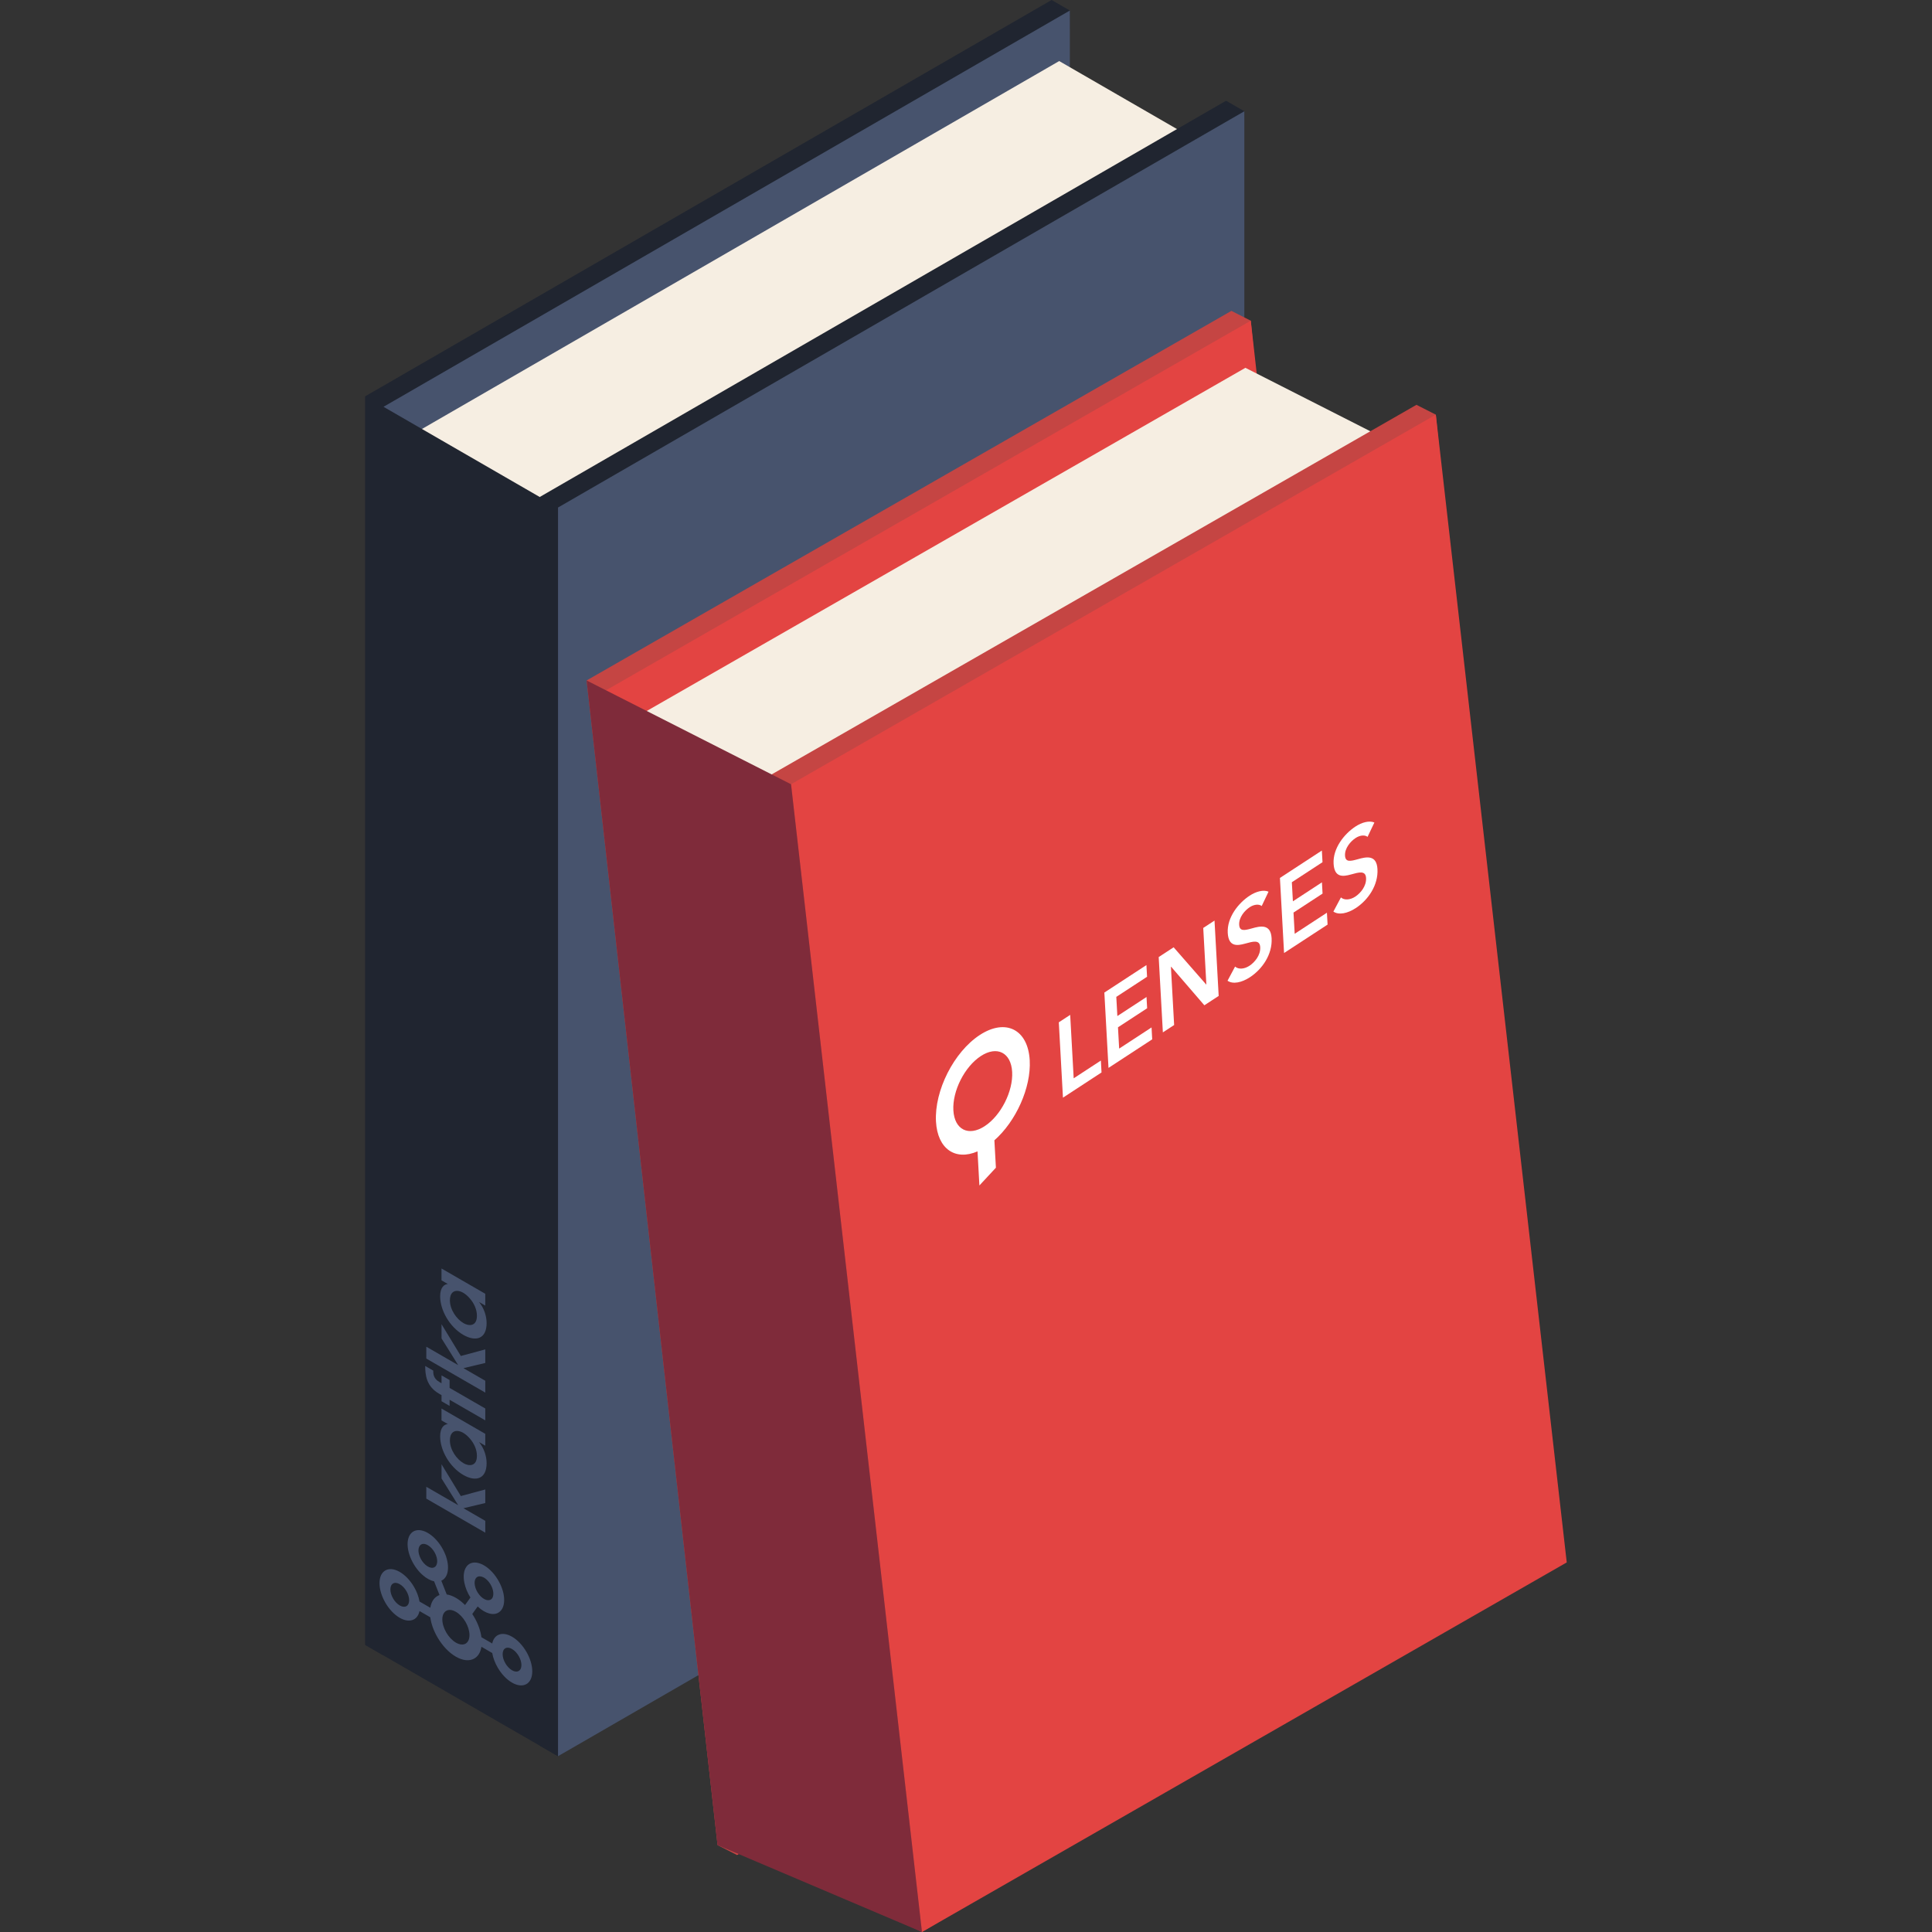 <?xml version="1.0" encoding="UTF-8"?>
<svg id="Layer_1" data-name="Layer 1" xmlns="http://www.w3.org/2000/svg" viewBox="0 0 1080 1080">
  <rect x="0" y="0" width="1080" height="1080" fill="#333333" stroke="none"/>
  <defs>
    <style>
      .cls-1 {
        fill: #f6eee2;
      }

      .cls-2 {
        fill: #fff;
      }

      .cls-3 {
        fill: #7f2b3a;
      }

      .cls-4 {
        fill: #c54543;
      }

      .cls-5 {
        fill: #e34442;
      }

      .cls-6 {
        fill: #202530;
      }

      .cls-7 {
        fill: #47536d;
      }
    </style>
  </defs>
  <g>
    <g>
      <polygon class="cls-6" points="204.18 221.51 204.18 919.54 214.39 925.43 587.85 698.02 598.05 5.89 587.85 0 204.18 221.51"/>
      <polygon class="cls-7" points="214.39 925.43 598.05 703.92 598.05 5.89 214.39 227.4 214.39 925.43"/>
      <polygon class="cls-1" points="224.46 246.39 224.46 917.31 294.46 957.72 652.32 739.82 662.1 74.55 592.1 34.13 224.46 246.39"/>
      <polygon class="cls-6" points="301.71 277.82 301.71 975.85 311.92 981.74 685.38 754.34 695.59 62.2 685.38 56.31 301.71 277.82"/>
      <polygon class="cls-7" points="311.92 981.74 695.59 760.23 695.59 62.2 311.92 283.72 311.92 981.74"/>
      <polygon class="cls-6" points="204.18 919.54 311.92 981.74 311.92 283.72 204.18 221.51 204.18 919.54"/>
    </g>
    <g>
      <polygon class="cls-4" points="688.36 173.78 327.92 380.38 401.12 1031.43 411.94 1036.93 761.56 824.83 699.19 179.27 688.36 173.78"/>
      <polygon class="cls-5" points="338.75 385.88 411.94 1036.93 772.38 830.32 699.19 179.27 338.75 385.88"/>
      <polygon class="cls-1" points="696.19 205.61 350.81 403.59 421.16 1029.35 495.4 1057.6 830.41 854.36 770.43 243.31 696.19 205.61"/>
      <polygon class="cls-4" points="791.8 226.3 431.36 432.9 504.56 1074.5 515.38 1080 865 867.9 802.63 231.79 791.8 226.3"/>
      <polygon class="cls-5" points="442.19 438.4 515.38 1080 875.82 873.4 802.63 231.79 442.19 438.4"/>
      <polygon class="cls-3" points="327.92 380.38 401.12 1031.43 515.38 1080 442.19 438.4 327.92 380.38"/>
    </g>
  </g>
  <g id="g3175">
    <path id="path3139" class="cls-7" d="m219.76,885.17h0c-.95.52-1.53,1.67-1.53,3.33,0,1.65.58,3.47,1.53,5.07v.03c.94,1.61,2.26,3.03,3.71,3.87s2.77.93,3.7.4h.03c.94-.53,1.52-1.67,1.52-3.32,0-1.66-.58-3.48-1.52-5.09l-.03-.03c-.93-1.61-2.24-3.02-3.7-3.86s-2.77-.94-3.71-.41h0Zm71.72,45.62h0c0-1.66-.59-3.49-1.53-5.1l-.03-.03c-.93-1.61-2.24-3.02-3.69-3.86s-2.77-.94-3.71-.42h0c-.96.53-1.54,1.68-1.54,3.34,0,1.65.58,3.46,1.54,5.07v.03c.95,1.61,2.25,3.03,3.71,3.88s2.76.93,3.69.4h.03c.93-.53,1.53-1.66,1.53-3.32h0Zm-15.87-41.56h0c-.34-1.67-1.17-3.48-2.43-5.02l-.18-.22h0c-1.19-1.41-2.57-2.34-3.8-2.66-1.31-.36-2.47-.08-3.19.93l-.05.05c-.67,1-.82,2.5-.47,4.15.33,1.67,1.19,3.5,2.44,5.03,1.24,1.54,2.67,2.53,3.98,2.9,1.29.34,2.46.07,3.19-.93h0c.72-1.01.85-2.55.51-4.23h0Zm-26.12,11.21h0c-1.37.77-2.23,2.43-2.23,4.81,0,2.38.86,5.02,2.23,7.37,1.37,2.34,3.26,4.39,5.36,5.61s4,1.35,5.38.6c1.36-.77,2.21-2.43,2.21-4.81s-.85-5.03-2.21-7.38c-1.39-2.36-3.28-4.41-5.38-5.62s-3.99-1.35-5.36-.58h0Zm-8.93-1.73h0c.5-3.17,1.96-5.43,4.07-6.59v-.02c.33-.19.7-.34,1.06-.47l-3.03-7.68c-2.13-.43-4.35-1.67-6.43-3.52-2.79-2.46-5.29-5.95-6.85-9.93l-.06-.13c-1.52-3.92-1.83-7.56-1.09-10.25.75-2.73,2.56-4.54,5.27-4.75h0c2.69-.21,5.78,1.22,8.57,3.67,2.79,2.45,5.3,5.96,6.86,9.94l.42,1.05v.08c1.19,3.53,1.38,6.77.71,9.25-.55,2.04-1.71,3.53-3.36,4.28l3.02,7.67c1.59.24,3.3.85,5.11,1.89s3.54,2.42,5.13,4.02l3.01-4.19c-1.67-2.66-2.81-5.48-3.36-8.15-.76-3.6-.44-6.92,1.14-9.08l.08-.15h0c1.58-2.04,4.02-2.62,6.78-1.86,2.77.75,5.86,2.9,8.56,6.22l.19.22h-.02c2.6,3.28,4.36,7.1,5.11,10.62.74,3.59.42,6.92-1.13,9.08h-.02c-1.57,2.16-4.07,2.77-6.86,2.01-2.07-.56-4.3-1.88-6.42-3.9l-3.02,4.19c.37.55.71,1.12,1.05,1.69l.02.03c2.1,3.59,3.56,7.54,4.05,11.28l6.04,3.49c.45-2.2,1.54-3.78,3.07-4.63h.02c2.03-1.14,4.87-.94,7.98.85s5.92,4.85,7.97,8.35l.03.03h0c2.04,3.51,3.31,7.45,3.31,10.98s-1.27,6-3.31,7.15h0s-.03,0-.03,0c-2.04,1.14-4.86.95-7.97-.84s-5.95-4.87-7.98-8.37h-.02v-.02c-1.52-2.61-2.61-5.45-3.07-8.17l-6.04-3.49c-.49,3.18-1.95,5.44-4.05,6.6l-.02.02c-2.62,1.45-6.23,1.22-10.23-1.09-3.99-2.3-7.6-6.24-10.22-10.72v-.02c-2.11-3.59-3.57-7.53-4.07-11.28l-6.02-3.47c-.47,2.19-1.56,3.77-3.07,4.62h0s-.02,0-.02,0c-2.05,1.14-4.87.95-7.98-.85s-5.94-4.87-7.98-8.37h0c-2.05-3.53-3.32-7.47-3.32-10.98,0-3.53,1.26-6.01,3.32-7.16h0s0,0,0,0c2.04-1.14,4.88-.94,7.98.85s5.93,4.86,7.98,8.36l.02.02c1.52,2.61,2.6,5.44,3.07,8.18,0,0,6.02,3.47,6.02,3.47Zm-4.01-35.66h-.07c-1.22.13-2.03.97-2.38,2.21-.35,1.29-.2,2.98.52,4.83h0c.71,1.83,1.88,3.46,3.19,4.61,1.3,1.14,2.73,1.8,3.98,1.7h.03c1.23-.12,2.06-.95,2.39-2.22.37-1.25.21-2.98-.51-4.81l-.03-.1c-.73-1.81-1.88-3.4-3.15-4.51-1.31-1.15-2.73-1.81-3.98-1.72h0"/>
    <path id="path3141" class="cls-7" d="m238.31,837.74v-6.62s17.82,10.29,17.82,10.29l-9.31-14.93v-7.94s10.79,17.76,10.79,17.76l13.67-3.68v7.58s-12.21,2.91-12.21,2.91l12.21,7.05v6.62s-32.97-19.03-32.97-19.03"/>
    <path id="path3143" class="cls-7" d="m259.15,817.97c3.03,1.75,7.45,1.82,7.45-4.14,0-3.69-1.7-7.1-3.92-9.64-1.08-1.28-2.23-2.25-3.43-3.05-1.16-.72-2.37-1.16-3.44-1.22-2.31-.17-4.31,1.25-4.31,5.24,0,5.36,3.83,10.6,7.62,12.79,0,0,.04.02.04.02Zm12.12-16.46v6.63s-3.52-2.03-3.52-2.03c2.85,3.41,4.27,7.92,4.27,11.82,0,8.9-6.11,10.58-13.01,6.59-7.71-4.45-12.96-13.8-12.96-21.59,0-5.06,2.36-6.78,4.32-6.85l-3.57-2.06v-6.63s24.46,14.12,24.46,14.12"/>
    <path id="path3145" class="cls-7" d="m251.32,782.48v3.43s-4.5-2.6-4.5-2.6v-3.43s-1.38-.8-1.38-.8c-7.27-4.2-7.71-10.72-7.75-15.5l4.49,2.59c0,1.67,0,4.4,3.44,6.38l1.2.69v-4.4s4.5,2.6,4.5,2.6v4.4s19.96,11.52,19.96,11.52v6.63s-19.96-11.52-19.96-11.52"/>
    <path id="path3147" class="cls-7" d="m238.31,759.44v-6.62s17.82,10.29,17.82,10.29l-9.31-14.93v-7.94s10.79,17.76,10.79,17.76l13.67-3.68v7.58s-12.21,2.91-12.21,2.91l12.21,7.05v6.62s-32.97-19.03-32.97-19.03"/>
    <path id="path3149" class="cls-7" d="m259.15,739.67c3.03,1.75,7.45,1.82,7.45-4.14,0-3.69-1.7-7.09-3.92-9.64-1.08-1.28-2.23-2.25-3.43-3.05-1.16-.72-2.37-1.16-3.44-1.22-2.31-.17-4.31,1.25-4.31,5.24,0,5.36,3.83,10.6,7.62,12.79,0,0,.04.02.04.02Zm12.12-16.46v6.62s-3.52-2.03-3.52-2.03c2.85,3.41,4.27,7.93,4.27,11.82,0,8.9-6.11,10.57-13.01,6.59-7.71-4.45-12.96-13.8-12.96-21.58,0-5.05,2.36-6.78,4.32-6.85l-3.57-2.06v-6.62s24.46,14.12,24.46,14.12"/>
  </g>
  <g>
    <path class="cls-2" d="m547.7,578.57c-14.47,9.46-25.43,31.12-24.48,48.38.85,15.35,10.84,22.05,23.22,16.68l1.05,19.06,9.23-9.94-.85-15.31c12.05-10.61,20.6-29.43,19.75-44.73-.95-17.26-13.46-23.59-27.93-14.13m2.76,50.95c-9.08,5.93-16.91,1.95-17.51-8.86-.6-10.81,6.29-24.41,15.35-30.33,9.06-5.92,16.91-1.95,17.51,8.86.6,10.81-6.27,24.4-15.35,30.33"/>
    <polygon class="cls-2" points="591.88 571.48 594.2 613.6 615.76 599.51 615.4 592.85 600.2 602.78 598.24 567.32 591.88 571.48"/>
    <polygon class="cls-2" points="617.34 554.85 640.86 539.48 641.22 546.02 624.02 557.26 624.61 567.98 640.91 557.33 641.26 563.62 624.96 574.27 625.62 586.17 643.72 574.34 644.09 581 619.66 596.96 617.34 554.85"/>
    <polygon class="cls-2" points="647.72 535 656.07 529.54 674.26 550.34 674.36 550.27 672.62 518.73 678.92 514.61 681.25 556.73 673.24 561.96 654.65 540.39 654.55 540.45 656.35 572.99 650.05 577.11 647.72 535"/>
    <path class="cls-2" d="m705.32,506.49c-1.47-1.2-4.21-1.01-6.68.61-2.89,1.89-6.15,5.74-5.93,9.83.21,3.84,3.03,3.18,7.11,2.05,4.65-1.32,10.57-2.72,11.02,5.51.5,9.01-5.21,17.28-12.15,21.81-4.6,3-9.46,4.02-12.49,1.94l4.22-7.91c1.9,1.7,5.2,1.4,7.99-.43,2.96-1.93,6.31-5.9,6.06-10.41-.24-4.38-4.01-3.22-8.55-1.97-4.4,1.22-9.17,1.78-9.6-6.05-.47-8.54,5.87-16.62,12.25-20.79,3.55-2.32,7.68-3.47,10.55-2.23l-3.82,8.03Z"/>
    <polygon class="cls-2" points="715.49 490.77 738.93 475.46 739.29 481.97 722.15 493.17 722.74 503.84 738.97 493.23 739.32 499.52 723.08 510.13 723.74 521.99 741.76 510.21 742.13 516.85 717.8 532.74 715.49 490.77"/>
    <path class="cls-2" d="m764.49,467.83c-1.47-1.2-4.21-1.01-6.68.61-2.89,1.89-6.15,5.74-5.93,9.83.21,3.84,3.03,3.18,7.11,2.05,4.65-1.32,10.57-2.72,11.02,5.51.5,9.01-5.21,17.28-12.15,21.81-4.6,3-9.46,4.02-12.49,1.94l4.22-7.91c1.9,1.7,5.2,1.4,7.99-.43,2.96-1.93,6.31-5.9,6.06-10.41-.24-4.38-4.01-3.22-8.55-1.97-4.4,1.22-9.17,1.78-9.6-6.05-.47-8.54,5.87-16.62,12.25-20.79,3.55-2.32,7.68-3.47,10.55-2.23l-3.82,8.03Z"/>
  </g>
</svg>